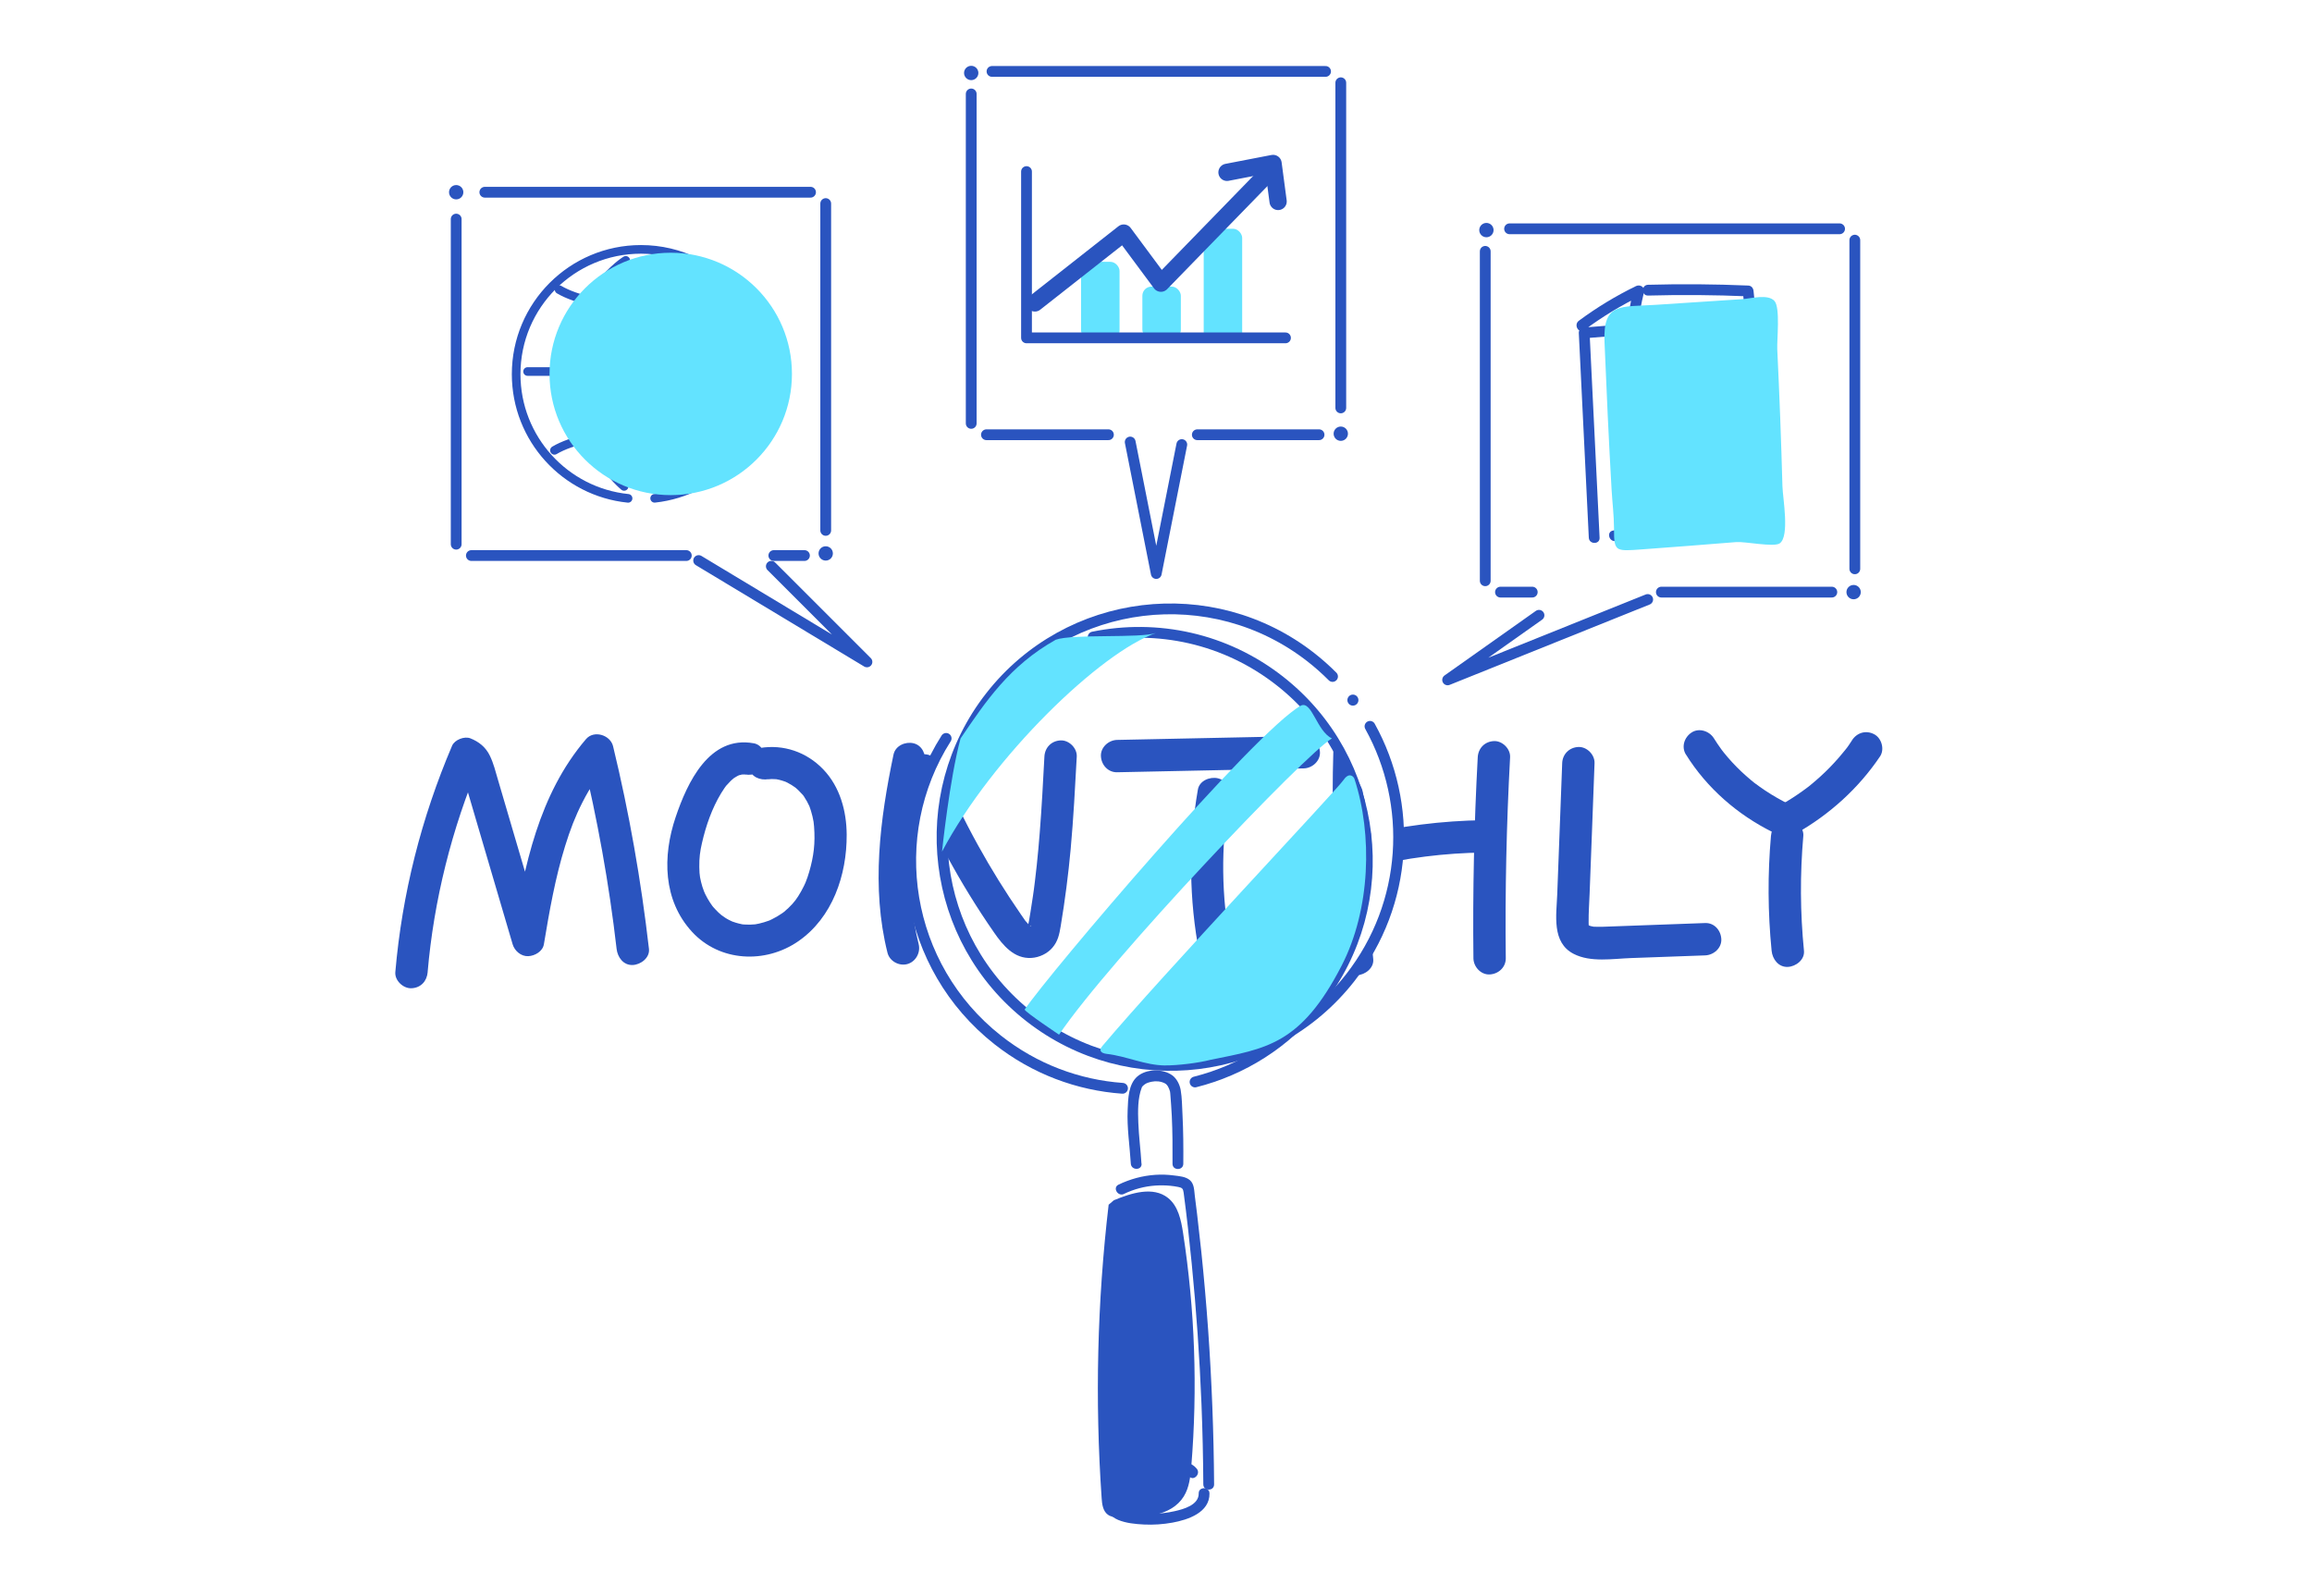 <?xml version="1.0" encoding="UTF-8"?><svg xmlns="http://www.w3.org/2000/svg" viewBox="0 0 536 370"><defs><style>.cls-1{fill:#fff;}.cls-2{fill:#2a54bf;}.cls-3{stroke-width:2.5px;}.cls-3,.cls-4,.cls-5{fill:none;stroke:#2a54bf;stroke-linecap:round;}.cls-3,.cls-5{stroke-linejoin:round;}.cls-6{fill:#63e3ff;}.cls-6,.cls-7{mix-blend-mode:multiply;}.cls-4{stroke-miterlimit:10;stroke-width:2px;}.cls-5{stroke-width:4px;}.cls-8{isolation:isolate;}</style></defs><g class="cls-8"><g id="base"><rect class="cls-1" width="536" height="370"/><g><g><path class="cls-2" d="M99.14,225.4c1.41-16.5,5.6-33.35,12.13-48.69l-4.23,1.72c-.21-.03-.38-.13-.52-.3l.23,.23c-.21-.3-.23-.33-.09-.11,.09,.14,.18,.28,.26,.43,.5,.81-.14-.56,.16,.36,.1,.32,.21,.64,.31,.96,.55,1.82,1.07,3.64,1.61,5.46,1.09,3.72,2.19,7.44,3.28,11.16,2.19,7.44,4.38,14.88,6.57,22.33,.45,1.53,1.96,2.83,3.62,2.75,1.53-.07,3.34-1.1,3.62-2.75,1.28-7.67,2.62-15.37,4.93-22.81,1.18-3.8,2.32-6.79,4.02-10.13s3.9-6.73,6.13-9.34l-6.27-1.65c3.59,14.83,6.32,29.93,8.05,44.98,.22,1.94,1.56,3.85,3.75,3.75,1.84-.08,3.99-1.66,3.75-3.75-1.82-15.81-4.57-31.51-8.32-46.98-.63-2.61-4.43-3.8-6.27-1.65-10.96,12.83-14.3,29.41-17.01,45.59h7.23c-2.38-8.08-4.75-16.15-7.13-24.23-1.16-3.96-2.33-7.92-3.49-11.88-.56-1.9-1.03-3.87-1.91-5.66-.96-1.96-2.51-3.21-4.51-4-1.37-.54-3.64,.33-4.23,1.72-7.13,16.73-11.6,34.35-13.16,52.48-.17,1.96,1.84,3.84,3.75,3.75,2.18-.1,3.57-1.65,3.75-3.75h0Z"/><path class="cls-2" d="M174.73,172.34c-10.31-1.87-15.4,9.13-18.1,17.14-3.05,9.04-2.95,19.23,3.81,26.58,6.41,6.96,16.98,7.46,24.62,2.19,7.94-5.48,11.28-15.37,11.23-24.72-.03-5.49-1.56-11.1-5.43-15.14s-9.24-5.86-14.67-4.96c-2,.33-3.12,2.81-2.62,4.61,.58,2.12,2.61,2.95,4.61,2.62-.58,.1,.51-.03,.69-.03,.37,0,.75,.01,1.12,.04,.45,.04,0,0-.07-.01,.25,.04,.49,.09,.73,.15,.43,.1,.84,.24,1.26,.38s.06,0-.02-.03c.23,.09,.46,.21,.68,.32,.34,.17,.66,.36,.98,.56s.64,.41,.94,.63c-.42-.32,.07,.07,.12,.12,.18,.17,.37,.33,.55,.51,.31,.3,.6,.63,.9,.95s.05,.03,0-.04c.11,.14,.22,.3,.32,.45,.47,.69,1.03,1.71,1.27,2.28,.21,.51,.53,1.6,.71,2.35,.25,1.07,.3,1.45,.37,2.34,.3,3.91-.08,6.91-1.12,10.5-.25,.85-.53,1.69-.86,2.5-.16,.4-.05,.13-.02,.04-.11,.25-.22,.49-.34,.74-.21,.43-.43,.85-.66,1.26-.95,1.67-1.6,2.57-2.96,3.87-.32,.31-.66,.61-1,.89s-.07,.06,0,0c-.15,.12-.31,.23-.47,.34-.75,.52-1.53,.98-2.35,1.38-.17,.09-.35,.17-.53,.25,.16-.07,.53-.19-.18,.07-.37,.13-.73,.26-1.11,.37s-.75,.21-1.13,.3c-.25,.06-.51,.11-.76,.15-.21,.04-.57,.07-.15,.03-.84,.08-1.68,.1-2.51,.04-.19-.01-.39-.03-.58-.05,.19,.02,.58,.12-.16-.05-.42-.09-.84-.19-1.26-.32-.17-.05-1.2-.42-.62-.18-.33-.14-.64-.3-.96-.46s-.62-.34-.91-.53c-.14-.09-1.15-.84-.67-.44-.59-.48-1.15-1.01-1.66-1.57-.28-.3-.55-.61-.8-.94,.37,.47-.24-.37-.34-.53-.42-.64-.8-1.31-1.13-1.99-.08-.17-.41-.95-.19-.39-.17-.44-.33-.88-.47-1.32-.22-.72-.4-1.46-.54-2.2-.1-.58-.16-1.32-.17-2.36-.03-2.08,.17-3.63,.62-5.56,.92-4.03,2.32-8.04,4.43-11.53,.25-.41,.51-.82,.79-1.22,.1-.15,.21-.3,.32-.44,.23-.31-.24,.25,.2-.23,.28-.3,.55-.61,.84-.9,.12-.12,.25-.24,.38-.36,0,0,.75-.61,.41-.36-.32,.23,.14-.08,.17-.1,.19-.11,.37-.24,.57-.34s.39-.21,.59-.3c-.34,.15-.31,.1,.02,.03,.13-.03,.36-.06,.47-.12,.36-.19-.45-.04-.03-.01,.22,.01,.44-.02,.66-.02,.17,0,.9,.13,.2,0,1.92,.35,4.14-.52,4.61-2.62,.42-1.83-.56-4.24-2.62-4.61h0Z"/><path class="cls-2" d="M207.15,174.94c-3.15,15.08-5.2,30.81-1.4,45.97,.49,1.96,2.69,3.15,4.61,2.62s3.11-2.64,2.62-4.61c-3.45-13.74-1.48-28.22,1.4-41.98,.4-1.91-.56-4.14-2.62-4.61-1.88-.43-4.18,.57-4.61,2.62h0Z"/><path class="cls-2" d="M210.65,179.65c5.26,12.88,11.87,25.14,19.81,36.57,2.06,2.97,4.65,6.14,8.67,5.89,1.84-.12,3.65-.98,4.86-2.38,1.29-1.5,1.61-3.14,1.92-5.02,.99-5.92,1.76-11.88,2.31-17.86,.65-7.13,1.02-14.28,1.41-21.43,.1-1.96-1.8-3.84-3.75-3.75-2.12,.1-3.64,1.65-3.75,3.75-.31,5.87-.62,11.75-1.08,17.61-.2,2.52-.42,5.04-.69,7.56-.13,1.25-.28,2.5-.43,3.75-.08,.63-.16,1.26-.24,1.89,.08-.59,0,.06-.02,.15-.07,.51-.14,1.03-.22,1.54-.17,1.19-.36,2.38-.55,3.56-.11,.68-.22,1.36-.34,2.04-.07,.4-.2,.84-.22,1.25-.03,.53,.04,.08,.26-.23l-.23,.24c.27-.19,.29-.22,.07-.08l-.15,.09c.15-.12,.32-.17,.51-.16,.53-.17,.22,.22-.03-.03,.5,.5-.27-.21-.36-.28,.2,.16,.27,.3-.08-.13-.23-.28-.5-.53-.73-.82,.13,.17,.41,.57-.1-.18-.26-.38-.53-.76-.8-1.15-3.59-5.19-6.92-10.55-9.97-16.07-3.27-5.92-6.35-12.27-8.82-18.33-.77-1.87-2.49-3.2-4.61-2.62-1.77,.49-3.39,2.73-2.62,4.61h0Z"/><path class="cls-2" d="M258.98,179.06c14.43-.3,28.85-.6,43.28-.9,1.96-.04,3.84-1.7,3.75-3.75s-1.65-3.79-3.75-3.75c-14.43,.3-28.85,.6-43.28,.9-1.96,.04-3.84,1.7-3.75,3.75s1.65,3.79,3.75,3.75h0Z"/><path class="cls-2" d="M277.71,183.07c-2.2,12.66-2.07,25.47,.36,38.09,.38,1.99,2.77,3.13,4.61,2.62,2.08-.57,3-2.62,2.62-4.61-2.15-11.13-2.3-22.96-.36-34.11,.33-1.93-.51-4.13-2.62-4.61-1.82-.41-4.25,.55-4.61,2.62h0Z"/><path class="cls-2" d="M309.11,174.34c-.4,12.73,.05,25.52,.92,38.22,.22,3.27,.49,6.54,.83,9.81,.21,1.94,1.58,3.85,3.75,3.75,1.86-.08,3.97-1.66,3.75-3.75-1.34-12.66-1.8-25.46-1.86-38.19-.02-3.28,.01-6.56,.11-9.83,.06-1.96-1.77-3.84-3.75-3.75-2.08,.09-3.68,1.65-3.75,3.75h0Z"/><path class="cls-2" d="M317.1,201.07c8.91-2.17,17.72-3.28,26.9-3.4,1.96-.03,3.84-1.71,3.75-3.75s-1.65-3.78-3.75-3.75c-9.73,.13-19.45,1.36-28.9,3.67-1.97,.48-3.14,2.7-2.62,4.61,.55,2.01,2.64,3.1,4.61,2.62h0Z"/><path class="cls-2" d="M342.59,175.58c-.84,15.52-1.18,31.06-1,46.61,.02,1.96,1.71,3.84,3.75,3.75s3.77-1.65,3.75-3.75c-.18-15.54,.16-31.09,1-46.61,.11-1.96-1.8-3.84-3.75-3.75-2.12,.1-3.64,1.65-3.75,3.75h0Z"/><path class="cls-2" d="M362.17,176.93c-.38,10.14-.76,20.28-1.15,30.42-.18,4.77-1.35,11.17,3.81,13.82,3.95,2.03,9.06,1.12,13.32,.97,5.72-.21,11.44-.42,17.16-.62,1.96-.07,3.84-1.67,3.75-3.75s-1.65-3.83-3.75-3.75c-4.58,.17-9.15,.33-13.73,.5-2.37,.09-4.74,.17-7.11,.26-1.01,.04-2.03,.08-3.04,.11-.41,0-.82,.01-1.23,0-.18,0-.35-.02-.53-.02-1.08-.03,.37,.1-.22,0-.39-.07-.77-.16-1.14-.29,.58,.2-.02-.02-.25-.19,.75,.55,.03-.04,.06-.04,.05,0,.21,.19,.22,.24,.05,.37-.07-.61-.04-.21,.02,.27,0-.44,0-.51-.03-2.24,.15-4.51,.23-6.75,.18-4.74,.36-9.48,.54-14.21l.6-15.96c.07-1.96-1.78-3.84-3.75-3.75-2.09,.09-3.67,1.65-3.75,3.75h0Z"/><path class="cls-2" d="M390.87,174.96c4.83,7.76,11.96,13.96,20.13,18,1.76,.87,4.14,.53,5.13-1.35,.89-1.69,.53-4.2-1.35-5.13s-3.77-2-5.54-3.18c-.86-.57-1.68-1.17-2.51-1.78-.36-.27,.46,.38-.09-.07-.24-.19-.47-.38-.71-.58-.39-.32-.77-.65-1.15-.99-1.5-1.33-2.91-2.75-4.21-4.27-.32-.37-.64-.75-.95-1.14-.08-.1-.67-.91-.14-.17-.14-.2-.29-.39-.44-.59-.6-.83-1.17-1.68-1.71-2.54-1.04-1.66-3.4-2.46-5.13-1.35s-2.45,3.35-1.35,5.13h0Z"/><path class="cls-2" d="M429.39,171.61c-.53,.79-1.05,1.65-1.68,2.36,.6-.68-.04,.05-.13,.16-.12,.15-.24,.3-.37,.45-.31,.38-.62,.75-.94,1.12-1.33,1.53-2.74,2.98-4.24,4.34-.74,.67-1.5,1.33-2.27,1.96-.19,.16-.39,.31-.59,.47-.55,.44,.28-.21-.08,.06-.41,.3-.81,.61-1.22,.9-1.7,1.22-3.47,2.34-5.3,3.37-1.71,.97-2.43,3.45-1.35,5.13s3.3,2.38,5.13,1.35c7.78-4.4,14.52-10.48,19.51-17.9,1.1-1.63,.37-4.23-1.35-5.13-1.89-1-3.96-.4-5.13,1.35h0Z"/><path class="cls-2" d="M410.57,193.81c-.78,8.86-.73,17.77,.15,26.63,.19,1.95,1.59,3.85,3.75,3.75,1.87-.08,3.96-1.66,3.75-3.75-.88-8.85-.93-17.76-.15-26.63,.17-1.96-1.85-3.84-3.75-3.75-2.18,.1-3.57,1.65-3.75,3.75h0Z"/></g><g><path class="cls-1" d="M224.77,164.78s-11.31,14.3-12.3,28.27c-1,13.97,2,32.59,9.64,39.24s22.28,9.98,22.28,9.98c0,0-27.6-23.17-26.6-42.45s6.98-35.03,6.98-35.03Z"/><path class="cls-1" d="M301.58,159.79s13.97,21.28,14.3,23.61,2.99,8.98,1.66,17.29-6.43,26.05-8.42,29.71,16.07-20.4,15.74-29.71-4.32-27.27-8.98-33.59-14.3-7.32-14.3-7.32Z"/><path class="cls-3" d="M253.43,147.7c14.75-3.02,30.68,.24,43.42,10.3,22.95,18.11,26.88,51.39,8.77,74.34-7.52,9.53-17.65,15.78-28.57,18.53"/><path class="cls-3" d="M260.24,252.34c-10.21-.73-20.32-4.42-28.96-11.24-21.5-16.97-26.31-47.26-11.93-69.89"/><path class="cls-3" d="M317.61,168.41c10,18.03,8.9,41.04-4.59,58.3-18.01,23.03-51.27,27.09-74.3,9.09-23.03-18.01-27.09-51.27-9.09-74.3,18.01-23.03,51.27-27.09,74.3-9.09,1.78,1.39,3.45,2.88,5,4.44"/><path class="cls-2" d="M264.63,269.81c-.19-3.18-.61-6.34-.73-9.52-.1-2.63-.16-5.66,.81-8.15,.06-.14,.1-.22,0-.06,.13-.2,.36-.41,.55-.56,.48-.41,1.14-.58,1.76-.71,.99-.21,2.11-.1,3.02,.37,.58,.3,.8,.81,1.04,1.4,.19,.46,.2,.63,.23,.99,.14,1.72,.26,3.44,.35,5.16,.18,3.7,.19,7.41,.17,11.11-.01,1.61,2.49,1.61,2.5,0,.03-3.82,.01-7.64-.19-11.46-.1-1.86-.1-3.82-.42-5.66-.22-1.24-.9-2.62-1.92-3.37-2.2-1.61-6.05-1.56-8.13,.25s-2.13,5.13-2.24,7.69c-.19,4.19,.48,8.35,.73,12.52,.1,1.6,2.6,1.61,2.5,0h0Z"/><path class="cls-2" d="M260.58,276.82c2.27-1.09,4.75-1.76,7.27-1.93,1.16-.08,2.32-.06,3.48,.05,.61,.06,1.22,.15,1.82,.27,.92,.19,1.13,.37,1.26,1.33,.73,5.46,1.33,10.95,1.87,16.43,1.07,10.8,1.82,21.63,2.26,32.48,.25,6.24,.39,12.49,.43,18.73,.01,1.61,2.51,1.61,2.5,0-.08-12-.54-24-1.39-35.97-.43-5.99-.95-11.97-1.57-17.94-.31-2.95-.64-5.89-.99-8.83-.17-1.39-.34-2.78-.52-4.16-.16-1.25-.11-2.78-1.16-3.66-.96-.81-2.46-.92-3.65-1.07-1.44-.19-2.89-.25-4.34-.15-2.98,.2-5.84,.98-8.53,2.27-1.45,.7-.18,2.85,1.26,2.16h0Z"/><path class="cls-2" d="M277.45,340.54c-1.12-1.37-2.88-1.75-4.57-1.76-1.81,0-3.65,.21-5.44,.47-3.46,.49-7.11,1.66-9.43,4.44s-2.57,7.14,1.21,8.72c1.85,.77,4.04,.97,6.02,1.07,2.2,.11,4.41-.05,6.58-.44,3.56-.65,8.65-2.32,8.58-6.77-.03-1.61-2.53-1.61-2.5,0,.04,2.69-3.52,3.66-5.59,4.12-3.34,.75-6.87,.84-10.24,.22-1.2-.22-2.91-.51-3.27-1.89-.32-1.21,.39-2.6,1.17-3.49,1.82-2.08,4.56-2.96,7.2-3.42,1.49-.26,3-.38,4.5-.48,1.41-.09,3.03-.22,4.01,.98s2.78-.53,1.77-1.77h0Z"/><path class="cls-2" d="M257.95,281.44c-1.59,20.36-2.38,40.77-2.35,61.19,0,1.61,2.5,1.61,2.5,0-.02-20.42,.76-40.83,2.35-61.19,.13-1.6-2.38-1.6-2.5,0h0Z"/><circle class="cls-2" cx="313.65" cy="162.33" r="1.28"/><g class="cls-7"><path class="cls-2" d="M258.22,278.3c4.07-1.7,9.12-3.29,12.57-.54,2.35,1.87,3.02,5.11,3.48,8.07,2.75,17.9,3.4,36.12,1.91,54.17-.2,2.42-.47,4.93-1.75,6.98-2.89,4.61-9.33,4.99-14.77,4.86-.98-.02-2.04-.07-2.83-.65-1.13-.83-1.34-2.41-1.43-3.81-1.57-22.67-1.03-45.48,1.62-68.05"/></g></g><g><line class="cls-3" x1="105.76" y1="126.18" x2="105.76" y2="50.8"/><line class="cls-3" x1="191.43" y1="47.2" x2="191.43" y2="122.98"/><line class="cls-3" x1="159.11" y1="128.81" x2="109.28" y2="128.81"/><line class="cls-3" x1="186.5" y1="128.81" x2="179.4" y2="128.81"/><line class="cls-3" x1="112.4" y1="44.57" x2="187.91" y2="44.57"/></g><g><line class="cls-3" x1="344.33" y1="134.66" x2="344.33" y2="58.28"/><line class="cls-3" x1="430.01" y1="55.68" x2="430.01" y2="131.89"/><line class="cls-3" x1="355.23" y1="137.29" x2="347.86" y2="137.29"/><line class="cls-3" x1="424.68" y1="137.29" x2="385.16" y2="137.29"/><line class="cls-3" x1="349.97" y1="53.05" x2="426.48" y2="53.05"/></g><g><line class="cls-3" x1="225.16" y1="98.17" x2="225.16" y2="21.78"/><line class="cls-3" x1="310.84" y1="19.19" x2="310.84" y2="94.58"/><line class="cls-3" x1="256.97" y1="100.8" x2="228.69" y2="100.8"/><line class="cls-3" x1="305.8" y1="100.8" x2="277.58" y2="100.8"/><line class="cls-3" x1="229.98" y1="16.56" x2="307.31" y2="16.56"/></g><g><path class="cls-4" d="M174.29,73.44c2.07,3.99,3.25,8.52,3.25,13.33,0,14.91-11.28,27.19-25.77,28.77"/><path class="cls-4" d="M145.61,115.55c-14.58-1.49-25.95-13.81-25.95-28.79,0-15.98,12.96-28.94,28.94-28.94,9.15,0,17.31,4.25,22.61,10.88"/><path class="cls-4" d="M148.62,60.91c.56,7.74-1.03,42.16-.23,51.5"/><line class="cls-4" x1="122.31" y1="86.14" x2="174.6" y2="86.14"/><path class="cls-4" d="M145.07,60.37s-12.07,7.32-12.07,25.14,11.69,27.27,11.69,27.27"/><path class="cls-4" d="M152.11,60.49s12.07,7.32,12.07,25.14c0,17.82-11.69,27.27-11.69,27.27"/><path class="cls-4" d="M167.6,67.13c-3.95,2.34-10.99,3.9-19.01,3.9s-15.01-1.55-18.97-3.88"/><path class="cls-4" d="M128.54,104.42c3.95-2.34,10.99-3.9,19.01-3.9s15.01,1.55,18.97,3.88"/></g><g><path class="cls-2" d="M367.3,76.53c4.16-3.08,8.59-5.77,13.26-8.04l-1.84-1.41c-.74,3.04-1.26,6.11-1.61,9.21l1.25-1.25c-3.7,.3-7.39,.6-11.09,.9-.65,.05-1.29,.53-1.25,1.25,.77,15.83,1.55,31.66,2.32,47.49,.08,1.6,2.58,1.61,2.5,0-.77-15.83-1.55-31.66-2.32-47.49l-1.25,1.25c3.7-.3,7.39-.6,11.09-.9,.73-.06,1.17-.53,1.25-1.25,.32-2.88,.84-5.73,1.52-8.55,.27-1.11-.86-1.88-1.84-1.41-4.66,2.27-9.09,4.95-13.26,8.04-1.28,.95-.03,3.12,1.26,2.16h0Z"/><path class="cls-2" d="M382.08,68.53c7.73-.21,15.47-.15,23.2,.18l-1.25-1.25c1.99,18.04,2.88,36.19,2.67,54.34l1.25-1.25c-11.39-.49-22.81,.35-34.01,2.47-1.58,.3-.91,2.71,.66,2.41,10.99-2.08,22.18-2.86,33.35-2.38,.68,.03,1.24-.6,1.25-1.25,.21-18.15-.68-36.3-2.67-54.34-.08-.7-.51-1.22-1.25-1.25-7.73-.33-15.47-.39-23.2-.18-1.61,.04-1.61,2.54,0,2.5h0Z"/><path class="cls-2" d="M376.05,93.1c.63-.51,1.97-.52,2.72-.62,1.02-.14,2.05-.24,3.08-.33,1.95-.17,3.91-.32,5.86-.49,3.83-.32,7.9-1.19,11.63-.1,1.24,.36,1.77-1.57,.53-1.93-4.22-1.24-8.79-.25-13.11,.1-2.25,.19-4.51,.34-6.75,.58-1.77,.19-3.95,.19-5.38,1.36-1,.81,.42,2.22,1.41,1.41h0Z"/><path class="cls-2" d="M376.25,98.91c7.97-1.15,16.14-.83,24.17-.92,1.29-.01,1.29-2.01,0-2-8.23,.1-16.54-.18-24.7,.99-1.27,.18-.73,2.11,.53,1.93h0Z"/><path class="cls-2" d="M376.69,105.52c1.79-1.08,3.86-.73,5.82-.46s3.84,.24,5.84-.21c4.18-.94,8.37-1.07,12.64-1.1,1.29,0,1.29-2.01,0-2-4.45,.03-8.81,.19-13.17,1.17-2.35,.53-4.36,.21-6.72-.05-1.89-.21-3.76-.08-5.42,.92-1.1,.66-.1,2.39,1.01,1.73h0Z"/><path class="cls-2" d="M375.14,87.41c3.97-.69,7.99-.86,12.01-1.1s7.99-.47,11.98-.71c1.28-.08,1.29-2.08,0-2-4.15,.25-8.31,.49-12.46,.74s-8.07,.45-12.06,1.14c-1.27,.22-.73,2.15,.53,1.93h0Z"/><path class="cls-2" d="M377.16,110.47c4.17-.5,8.33-.64,12.52-.69s8.02-.19,11.91-1.21c1.24-.33,.72-2.26-.53-1.93-3.87,1.02-7.85,1.1-11.83,1.15s-8.05,.21-12.07,.69c-1.26,.15-1.28,2.15,0,2h0Z"/></g><g><rect class="cls-6" x="250.63" y="60.71" width="8.92" height="18.05" rx="2.12" ry="2.12"/><rect class="cls-6" x="264.84" y="66.45" width="8.92" height="12.12" rx="2.12" ry="2.12"/><rect class="cls-6" x="279.06" y="53.04" width="8.92" height="26.41" rx="2.12" ry="2.12"/><polyline class="cls-3" points="237.98 39.78 237.98 78.34 298.02 78.34"/><polyline class="cls-5" points="294.32 39.78 269.14 65.66 260.52 54.04 239.92 70.24"/><polyline class="cls-5" points="284.46 39.96 295.14 37.9 296.31 46.71"/></g><polyline class="cls-3" points="161.97 129.97 200.99 153.47 178.82 131.3"/><polyline class="cls-3" points="262.02 102.49 268.06 132.98 273.98 103.08"/><polyline class="cls-3" points="356.79 142.66 335.61 157.64 381.99 139"/><path class="cls-6" d="M375.4,127.32c.87,.38,2.38,.27,4.98,.08,7.38-.53,14.76-1.12,22.14-1.71,2.03-.16,8.7,1.23,10.07,.3,2.37-1.61,.71-10.53,.64-13.24-.29-10.6-.69-21.2-1.2-31.79-.1-2.13,.73-9.66-.65-11.18-1.52-1.68-5.39-.56-7.48-.42-6.64,.44-13.29,.88-19.93,1.31-8.3,.55-12.37-.61-11.99,8.64,.47,11.46,.99,22.92,1.65,34.37,.17,2.89,.54,5.82,.55,8.71,0,3.11,.07,4.44,1.2,4.94Z"/><path class="cls-6" d="M245.52,239.91c11.59-17.2,57.09-65.1,63.27-68.7-3.5-1.62-4.67-8.85-7.2-7.6-10.73,6.02-58.24,61.93-64.05,70.48,.34,.72,7.98,5.81,7.98,5.81Z"/><path class="cls-6" d="M218.39,197.46c11.68-22.04,36.74-46.23,49.61-50.69-3.64,1.26-19.41,.17-23.24,1.56-10.73,6.02-16.26,14.34-22.07,22.89-2.55,9.37-4.3,26.24-4.3,26.24Z"/><path class="cls-6" d="M270.13,247.03c2.77,.03,7.77-.57,10.48-1.29,12.9-2.63,20.97-3.48,30.44-21.87,6.71-13.03,7.16-30.42,2.97-43.24-.11-.35-.39-.65-.73-.79-.71-.29-1.41,.4-1.84,1.04-1.63,2.41-41.85,44.99-55.89,61.66-.22,.27-.46,.57-.43,.92,.05,.6,.81,.82,1.41,.89,4.65,.53,8.86,2.64,13.59,2.69Z"/><circle class="cls-2" cx="105.76" cy="44.57" r="1.66"/><circle class="cls-2" cx="191.43" cy="128.32" r="1.66"/><circle class="cls-2" cx="225.16" cy="16.92" r="1.66"/><circle class="cls-2" cx="310.84" cy="100.56" r="1.66"/><circle class="cls-2" cx="344.6" cy="53.35" r="1.66"/><circle class="cls-2" cx="429.73" cy="137.29" r="1.66"/><circle class="cls-6" cx="155.5" cy="86.7" r="28.1"/></g></g></g></svg>